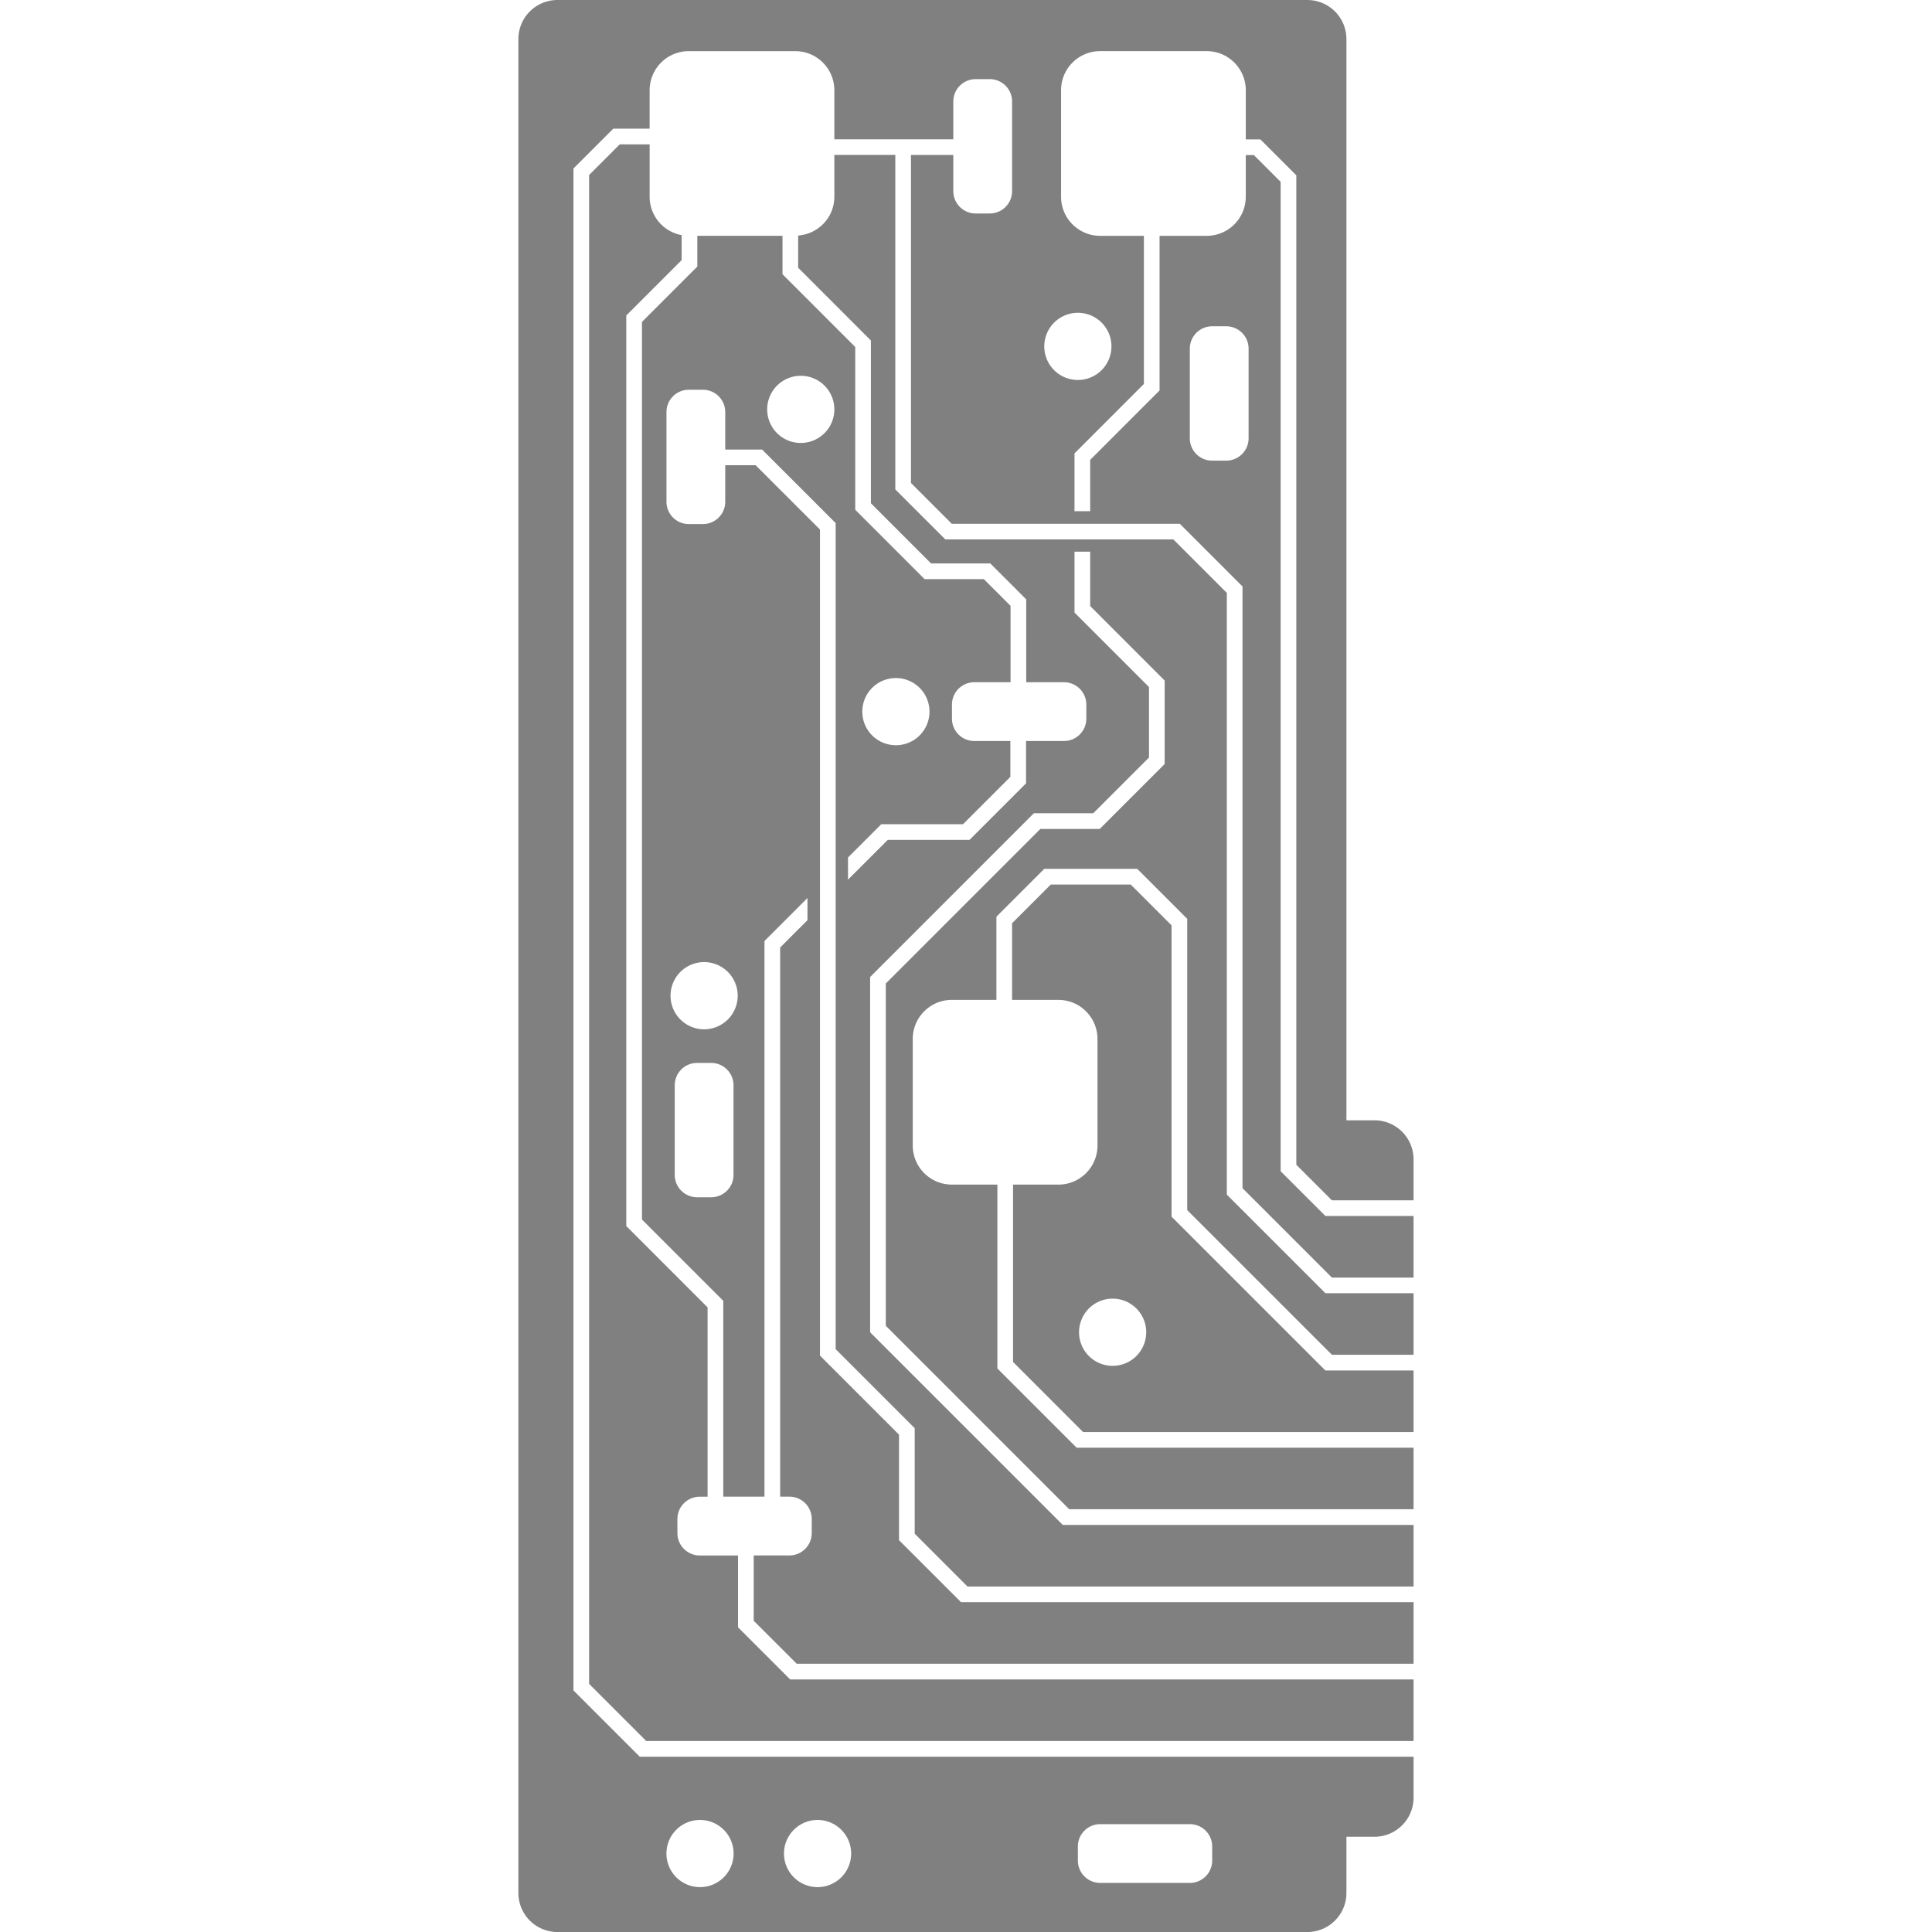 <?xml version="1.0" encoding="UTF-8"?>
<svg width="72.249mm" height="72.249mm" version="1.1" viewBox="0 0 256 256" xmlns="http://www.w3.org/2000/svg">
<g transform="translate(-362.55 -406.21)">
<path d="m436.43 406.21c-2.876 0-5.192 2.316-5.192 5.192v245.62c0 2.876 2.316 5.192 5.192 5.192h99.337c2.876 0 5.192-2.316 5.192-5.192v-7.431h3.703c2.876 0 5.192-2.316 5.192-5.192v-5.415h-11.252-91.281l-8.786-8.786v-201.66l5.281-5.281h4.815v-5.078c0-2.876 2.316-5.192 5.192-5.192h14.091c2.876 0 5.192 2.316 5.192 5.192v6.49h8.076 7.686v-5.005c0-1.644 1.326-2.969 2.969-2.969h1.854c1.644 0 2.965 1.325 2.965 2.969v11.864c0 1.643-1.321 2.969-2.965 2.969h-1.854c-1.644 0-2.969-1.326-2.969-2.969v-4.782h-5.61v43.458l5.411 5.411h30.215l8.303 8.303v79.733l11.844 11.844h10.822v-8.161h-11.682l-5.93-5.93v-131.1l-3.545-3.545h-1.075v5.508c0 2.876-2.316 5.192-5.192 5.192h-6.23v20.488l-9.195 9.2v6.794h-2.077v-7.654l9.195-9.2v-19.628h-5.784c-2.876 0-5.192-2.316-5.192-5.192v-14.091c0-2.876 2.316-5.192 5.192-5.192h14.091c2.876 0 5.192 2.316 5.192 5.192v6.506h1.935l4.762 4.762v131.1l4.713 4.713h10.822v-5.411c0-2.876-2.316-5.192-5.192-5.192h-3.703v-143.25c0-2.876-2.316-5.192-5.192-5.192h-99.337zm8.246 19.121-4.064 4.064v199.94l7.569 7.569h90.421 11.252v-8.157h-11.252-71.345l-6.916-6.912v-9.516h-5.066c-1.644 0-2.965-1.326-2.965-2.969v-1.854c0-1.644 1.321-2.965 2.965-2.965h1.034v-25.088l-10.773-10.773v-120.66l7.334-7.334v-3.31c-2.416-0.447-4.239-2.546-4.239-5.095v-6.936h-3.955zm28.43 1.412v5.525c0 2.74-2.108 4.946-4.795 5.151v4.271l9.638 9.637v21.567l7.971 7.974h7.849l4.762 4.762v10.98h4.993c1.644 0 2.969 1.321 2.969 2.965v1.858c0 1.644-1.325 2.965-2.969 2.965h-5.018v5.61l-7.492 7.492h-10.83l-5.269 5.269v-2.937l4.409-4.409h10.83l6.275-6.275v-4.75h-4.77c-1.644 0-2.969-1.321-2.969-2.965v-1.858c0-1.644 1.325-2.965 2.969-2.965h4.795v-10.12l-3.545-3.545h-7.849l-9.187-9.191v-21.567l-9.637-9.638v-5.09h-11.288v4.072l-7.334 7.334v118.94l10.773 10.773v25.948h5.46v-73.628l5.695-5.695v2.937l-3.618 3.618v72.768h1.221c1.644 0 2.965 1.321 2.965 2.965v1.854c0 1.643-1.321 2.969-2.965 2.969h-4.725v8.656l5.699 5.695h70.485 11.252v-8.157h-11.252-48.715l-8.214-8.214v-13.982l-10.473-10.473v-109.46l-8.526-8.522h-4.028v4.831c0 1.644-1.326 2.965-2.969 2.965h-1.854c-1.644 0-2.965-1.322-2.965-2.965v-11.868c0-1.644 1.321-2.965 2.965-2.965h1.854c1.644 0 2.969 1.321 2.969 2.965v4.961h4.888l9.743 9.739v109.46l10.473 10.473v13.982l6.997 6.997h47.855 11.252v-8.161h-11.252-35.232l-25.526-25.526v-47.077l21.693-21.697h7.873l7.386-7.386v-9.337l-9.869-9.873v-8.064h2.077v7.204l9.869 9.873v11.057l-8.603 8.603h-7.869l-20.48 20.48v45.353l24.309 24.313h34.372 11.252v-8.157h-11.252-33.395l-10.498-10.497v-24.366h-6.024c-2.876 0-5.192-2.316-5.192-5.192v-14.091c0-2.876 2.316-5.192 5.192-5.192h5.894v-11.021l6.34-6.34h12.323l6.62 6.62v38.599l19.17 19.166h10.822v-8.157h-11.682l-13.061-13.061v-79.733l-7.086-7.086h-30.215l-6.628-6.624v-44.322h-8.076zm32.267 20.914a4.45 4.45 0 0 1 4.45 4.454 4.45 4.45 0 0 1-4.45 4.449 4.45 4.45 0 0 1-4.45-4.449 4.45 4.45 0 0 1 4.45-4.454zm17.799 1.789h1.854c1.644 0 2.969 1.325 2.969 2.969v11.864c0 1.644-1.325 2.969-2.969 2.969h-1.854c-1.644 0-2.965-1.325-2.965-2.969v-11.864c0-1.644 1.321-2.969 2.965-2.969zm-54.516 6.559a4.45 4.45 0 0 1 4.45 4.449 4.45 4.45 0 0 1-4.45 4.45 4.45 4.45 0 0 1-4.45-4.45 4.45 4.45 0 0 1 4.45-4.449zm12.603 40.051a4.45 4.45 0 0 1 4.454 4.45 4.45 4.45 0 0 1-4.454 4.45 4.45 4.45 0 0 1-4.45-4.45 4.45 4.45 0 0 1 4.45-4.45zm20.52 27.363-5.123 5.123v10.161h6.125c2.876 0 5.192 2.316 5.192 5.192v14.091c0 2.876-2.316 5.192-5.192 5.192h-5.995v23.502l9.281 9.285h32.535 11.252v-8.161h-11.682l-20.386-20.383v-38.599l-5.403-5.403h-10.603zm-45.929 10.274a4.45 4.45 0 0 1 4.45 4.454 4.45 4.45 0 0 1-4.45 4.45 4.45 4.45 0 0 1-4.45-4.45 4.45 4.45 0 0 1 4.45-4.454zm-0.929 13.361h1.854c1.644 0 2.969 1.321 2.969 2.965v11.868c0 1.644-1.325 2.965-2.969 2.965h-1.854c-1.644 0-2.965-1.321-2.965-2.965v-11.868c0-1.644 1.321-2.965 2.965-2.965zm55.059 31.233a4.45 4.45 0 0 1 4.45 4.45 4.45 4.45 0 0 1-4.45 4.454 4.45 4.45 0 0 1-4.45-4.454 4.45 4.45 0 0 1 4.45-4.45zm-54.674 69.077a4.45 4.45 0 0 1 4.45 4.45 4.45 4.45 0 0 1-4.45 4.45 4.45 4.45 0 0 1-4.45-4.45 4.45 4.45 0 0 1 4.45-4.45zm15.576 0a4.45 4.45 0 0 1 4.45 4.45 4.45 4.45 0 0 1-4.45 4.45 4.45 4.45 0 0 1-4.45-4.45 4.45 4.45 0 0 1 4.45-4.45zm37.455 0.556h11.868c1.644 0 2.965 1.321 2.965 2.965v1.853c0 1.644-1.321 2.969-2.965 2.969h-11.868c-1.644 0-2.965-1.325-2.965-2.969v-1.853c0-1.644 1.321-2.965 2.965-2.965z" color="#000000" color-rendering="auto" fill="#808080" image-rendering="auto" shape-rendering="auto"/>
</g>
</svg>
